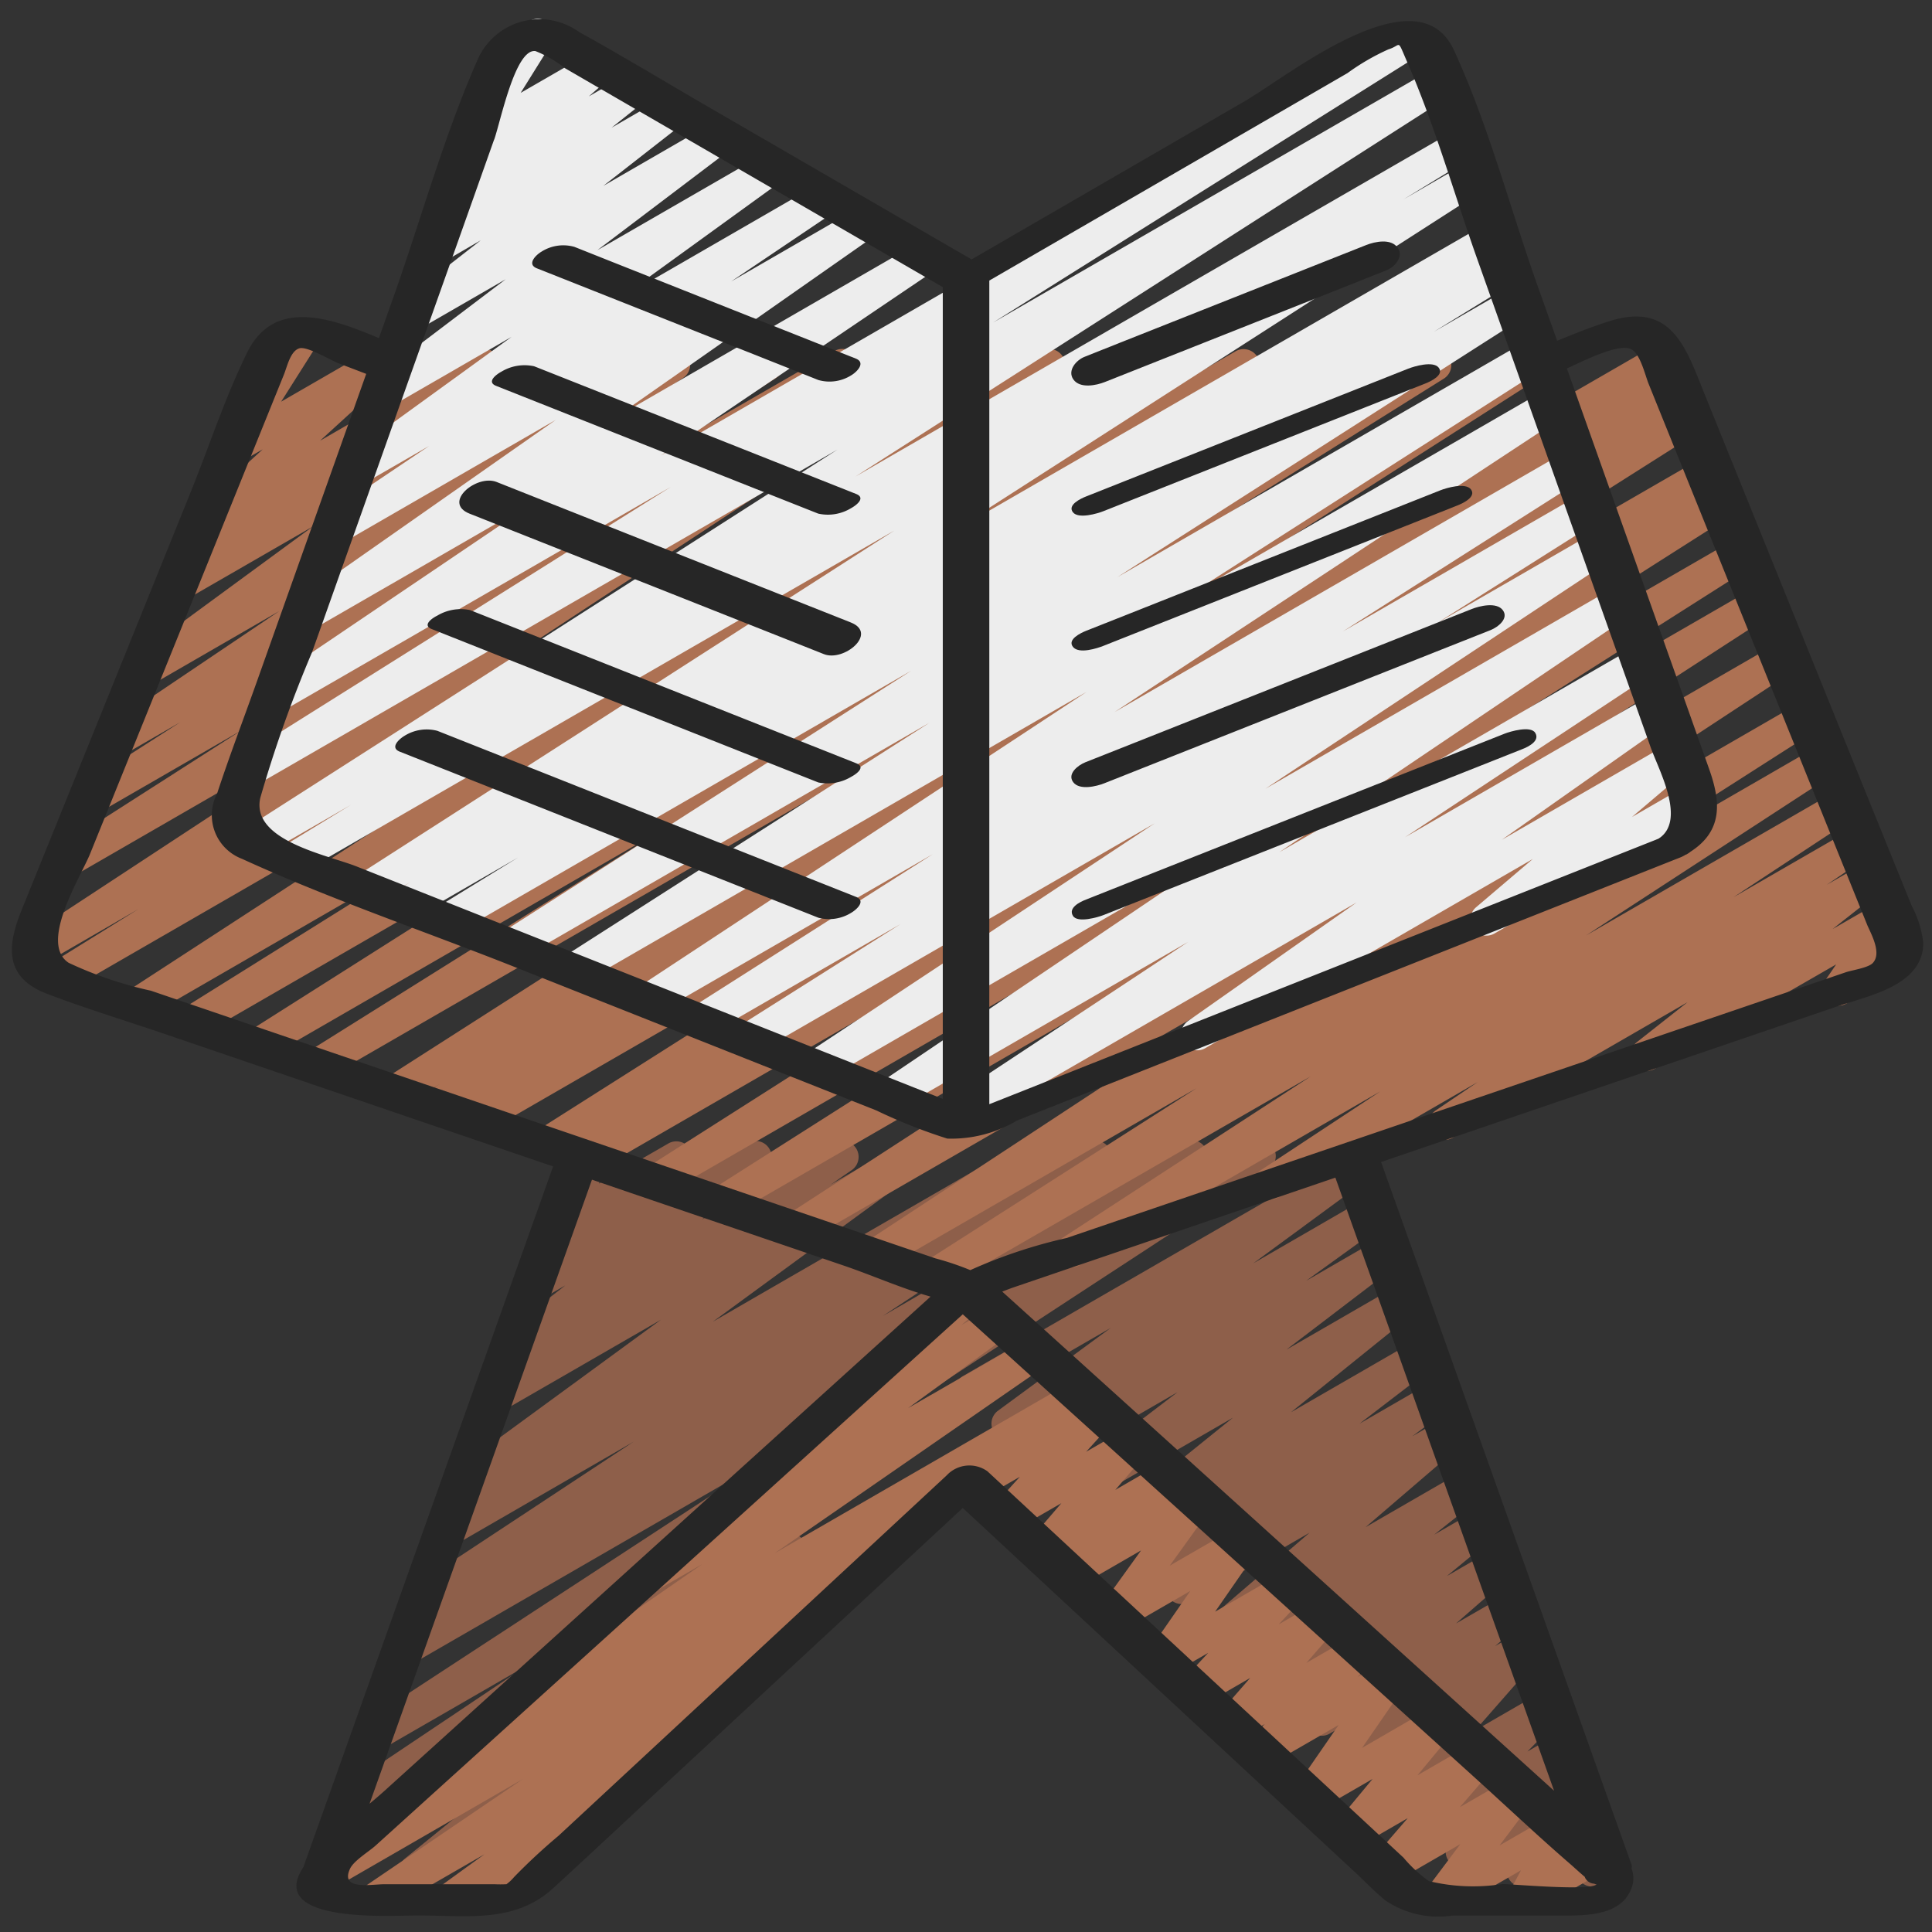 <?xml version="1.0" encoding="UTF-8"?> <svg xmlns="http://www.w3.org/2000/svg" height="512" viewBox="0 0 60 60" width="512"><rect x="0" y="0" width="60" height="60" fill="#333333" stroke="none"/><g id="Colour"><path d="m47.293 58.6a.5.5 0 0 1 -.422-.769l.607-.952-1.839 1.061a.5.5 0 0 1 -.6-.787l.509-.508-.793.458a.5.5 0 0 1 -.606-.784l1.041-1.059-1.482.855a.5.5 0 0 1 -.627-.761l2.015-2.307-2.88 1.662a.5.5 0 0 1 -.574-.812l.926-.792-1.274.735a.5.5 0 0 1 -.579-.809l1.656-1.449-2.153 1.243a.5.5 0 0 1 -.572-.825l1.486-1.225-1.914 1.105a.5.5 0 0 1 -.562-.824l1.444-1.142-1.839 1.062a.5.5 0 0 1 -.575-.813l2.984-2.563-3.72 2.147a.5.5 0 0 1 -.549-.834l1.12-.834-1.452.838a.5.5 0 0 1 -.553-.829l2.3-1.762-2.786 1.609a.5.5 0 0 1 -.563-.822l3.824-3.086-4.594 2.652a.5.5 0 0 1 -.553-.83l3.426-2.614-4.046 2.336a.5.5 0 0 1 -.543-.838l2.368-1.708-2.808 1.621a.5.5 0 0 1 -.546-.836l3.5-2.571-4.074 2.352a.5.5 0 1 1 -.5-.865l11.956-6.9a.5.5 0 0 1 .546.836l-3.5 2.571 3.46-2a.5.5 0 0 1 .543.838l-2.364 1.706 2.264-1.307a.5.5 0 0 1 .554.83l-3.429 2.615 3.406-1.966a.5.5 0 0 1 .564.822l-3.827 3.087 3.864-2.23a.5.5 0 0 1 .554.829l-2.293 1.758 2.209-1.275a.5.5 0 0 1 .549.834l-1.12.833.968-.558a.5.5 0 0 1 .575.812l-2.991 2.567 3.006-1.735a.5.5 0 0 1 .562.825l-1.438 1.143 1.31-.756a.5.5 0 0 1 .568.819l-1.485 1.223 1.366-.788a.5.5 0 0 1 .579.809l-1.657 1.449 1.564-.9a.5.5 0 0 1 .574.812l-.926.792.768-.443a.5.5 0 0 1 .627.762l-2.017 2.301 2.06-1.189a.5.5 0 0 1 .607.783l-1.04 1.059.906-.524a.5.5 0 0 1 .6.786l-.511.512.309-.179a.5.5 0 0 1 .672.7l-.6.952.435-.251a.5.5 0 0 1 .75.451l-.02.521a.5.5 0 0 1 .321.238.5.5 0 0 1 -.183.682l-.416.24a.5.5 0 0 1 -.75-.451l.014-.363-1.419.819a.49.49 0 0 1 -.252.073z" fill="#8e5f4a"></path><path d="m12.9 58.6a.5.5 0 0 1 -.315-.888l2.815-2.289-4.977 2.877a.5.5 0 0 1 -.531-.847l2.943-2-1.761 1.017a.5.5 0 0 1 -.528-.848l5.823-3.9-4.536 2.618a.5.5 0 0 1 -.524-.852l12.446-8.137-10.977 6.338a.5.5 0 0 1 -.515-.856l1.216-.763-.156.09a.5.5 0 0 1 -.525-.849l6.88-4.538-5.584 3.227a.5.5 0 0 1 -.52-.853l.837-.537a.517.517 0 0 1 -.467-.224.5.5 0 0 1 .123-.677l6.458-4.723-4.949 2.854a.5.5 0 0 1 -.534-.84l.928-.642a.5.5 0 0 1 -.4-.884l1.987-1.555-.73.421a.5.5 0 0 1 -.583-.8l1.014-.908a.522.522 0 0 1 -.4-.145.5.5 0 0 1 -.077-.605l.722-1.235a.469.469 0 0 1 -.07-.094.5.5 0 0 1 .182-.683l.63-.364a.5.5 0 0 1 .682.685l-.331.567 2.174-1.254a.5.5 0 0 1 .583.8l-.847.759 2.712-1.566a.5.5 0 0 1 .558.826l-1.985 1.555 4.128-2.384a.5.5 0 0 1 .534.844l-.655.452 2.248-1.3a.5.5 0 0 1 .545.836l-6.452 4.72 9.629-5.56a.5.5 0 0 1 .519.854l-.038.024 1.524-.879a.5.5 0 0 1 .525.85l-6.883 4.535 9.334-5.389a.5.5 0 0 1 .516.857l-1.207.757 2.8-1.616a.5.5 0 0 1 .524.852l-12.454 8.141 1.959-1.13a.5.5 0 0 1 .528.847l-5.816 3.9.7-.4a.5.5 0 0 1 .531.846l-4.151 2.816a.5.5 0 0 1 .246.883l-4.842 3.932a.53.53 0 0 1 .051.073.5.5 0 0 1 -.183.683l-2.8 1.619a.5.5 0 0 1 -.251.059z" fill="#8e5f4a"></path><g fill="#ad7153"><path d="m44.7 59.472a.5.5 0 0 1 -.4-.8l1.051-1.4-2.09 1.207a.5.5 0 0 1 -.628-.76l1.085-1.254-1.618.935a.5.5 0 0 1 -.635-.752l1.161-1.4-1.756 1.014a.5.5 0 0 1 -.661-.717l1.364-1.974-2.223 1.284a.5.5 0 0 1 -.6-.788l.525-.523-.824.476a.5.5 0 0 1 -.626-.762l1-1.147-1.5.868a.5.5 0 0 1 -.616-.774l.813-.873-1.216.7a.5.5 0 0 1 -.661-.718l1.321-1.905-2.152 1.242a.5.5 0 0 1 -.657-.724l1.281-1.778-2.049 1.183a.5.5 0 0 1 -.593-.8l.133-.125-.33.191a.5.5 0 0 1 -.629-.758l.992-1.157-1.5.864a.5.5 0 0 1 -.62-.769l.831-.915-1.252.722a.5.5 0 1 1 -.5-.865l4.022-2.32a.5.5 0 0 1 .62.769l-.831.916 1.268-.73a.5.5 0 0 1 .629.759l-.992 1.156 1.513-.874a.5.5 0 0 1 .593.8l-.133.125.342-.2a.5.5 0 0 1 .655.725l-1.279 1.777 2.07-1.194a.5.5 0 0 1 .661.717l-1.322 1.906 2.171-1.252a.5.5 0 0 1 .616.773l-.814.875 1.233-.712a.5.5 0 0 1 .626.762l-1 1.146 1.518-.876a.5.5 0 0 1 .6.787l-.528.525.84-.484a.5.5 0 0 1 .661.717l-1.36 1.97 2.245-1.3a.5.5 0 0 1 .635.752l-1.161 1.4 1.773-1.024a.5.5 0 0 1 .628.76l-1.084 1.253 1.637-.944a.5.5 0 0 1 .65.732l-1.052 1.4 1.686-.972a.5.5 0 0 1 .69.669l-.345.646.677-.39a.5.5 0 1 1 .5.865l-2.199 1.27a.5.5 0 0 1 -.69-.669l.345-.647-2.282 1.316a.49.49 0 0 1 -.253.072z"></path><path d="m11.65 59.472a.5.5 0 0 1 -.281-.914l4.872-3.31-5.9 3.408a.5.5 0 0 1 -.518-.854l3.936-2.5a.5.5 0 0 1 -.363-.906l8.418-5.822-1.425.822a.5.5 0 0 1 -.543-.836l5.018-3.642a.489.489 0 0 1 -.175-.155.5.5 0 0 1 .089-.67l3.847-3.215a.5.5 0 0 1 .248-.476l1.077-.622a.5.5 0 0 1 .571.818l-.666.555.984-.567a.5.5 0 0 1 .544.837l-3.185 2.311 3.732-2.154a.5.5 0 0 1 .534.844l-8.413 5.818 9.305-5.372a.5.5 0 0 1 .518.855l-5.951 3.775a.5.5 0 0 1 .173.9l-5.096 3.465a.5.5 0 0 1 .413.89l-3.823 2.772a.5.5 0 0 1 -.062.824l-5.288 3.049a.5.5 0 0 1 -.544-.837l1.343-.973-3.139 1.81a.489.489 0 0 1 -.25.072z"></path><path d="m28.974 40.118a.5.5 0 0 1 -.269-.921l8.452-5.4-9.757 5.632a.5.5 0 0 1 -.525-.851l13.772-9.047-15.7 9.063a.5.5 0 0 1 -.522-.853l13.819-8.961-15.623 9.02a.5.5 0 0 1 -.518-.855l11.941-7.591-13.437 7.758a.5.5 0 0 1 -.519-.854l13.588-8.648-15.2 8.776a.5.5 0 0 1 -.511-.86l.218-.132-.972.56a.5.5 0 0 1 -.517-.854l15.15-9.609-16.828 9.715a.5.5 0 0 1 -.51-.859l.08-.049-.83.478a.5.5 0 0 1 -.509-.86l.41-.249-1.171.676a.5.5 0 0 1 -.52-.854l16.878-10.8-18.768 10.832a.5.5 0 0 1 -.515-.856l11.1-6.953-12.432 7.18a.5.5 0 0 1 -.518-.855l12.946-8.207-14.482 8.36a.5.5 0 0 1 -.515-.856l8.229-5.14-9.389 5.424a.5.5 0 0 1 -.523-.851l14.71-9.567-16.617 9.591a.5.5 0 0 1 -.513-.857l2.739-1.7-2.933 1.698a.5.5 0 0 1 -.524-.851l13.1-8.6-11.682 6.744a.5.5 0 0 1 -.519-.854l5.762-3.689-4.443 2.565a.5.5 0 0 1 -.52-.853l3.063-1.966-1.83 1.056a.5.5 0 0 1 -.529-.847l5.433-3.66-4.02 2.323a.5.5 0 0 1 -.545-.836l5.609-4.114-4 2.306a.5.5 0 0 1 -.542-.838l1.583-1.142-.313.179a.5.5 0 0 1 -.587-.8l2.3-2.1-.7.4a.5.5 0 0 1 -.671-.7l1.4-2.2a.5.5 0 0 1 -.048-.89l1.081-.624a.5.5 0 0 1 .671.7l-1.161 1.833 2.917-1.684a.5.5 0 0 1 .587.8l-2.295 2.097 4.832-2.79a.5.5 0 0 1 .543.838l-1.579 1.14 3.427-1.975a.5.5 0 0 1 .545.836l-5.608 4.108 8.569-4.944a.5.5 0 0 1 .53.848l-5.43 3.652 7.8-4.506a.5.5 0 0 1 .52.854l-3.069 1.974 4.895-2.822a.5.5 0 0 1 .519.854l-5.761 3.688 7.867-4.542a.5.5 0 0 1 .524.851l-13.1 8.6 16.37-9.451a.5.5 0 0 1 .513.858l-2.756 1.705 4.439-2.563a.5.5 0 0 1 .523.852l-14.708 9.561 18.043-10.413a.5.5 0 0 1 .514.856l-8.242 5.144 10.4-6a.5.5 0 0 1 .517.854l-12.939 8.2 15.69-9.054a.5.5 0 0 1 .516.856l-11.107 6.951 13.53-7.807a.5.5 0 0 1 .519.853l-16.886 10.803 20.513-11.841a.5.5 0 0 1 .51.859l-.386.235.259-.149a.5.5 0 0 1 .51.86l-.1.063a.506.506 0 0 1 .653.188.5.5 0 0 1 -.161.681l-15.16 9.611 15.3-8.832a.5.5 0 0 1 .511.86l-.2.124.073-.042a.5.5 0 0 1 .518.854l-13.591 8.648 13.71-7.915a.5.5 0 0 1 .519.854l-11.94 7.586 12.028-6.94a.5.5 0 0 1 .522.852l-13.822 8.965 14-8.084a.5.5 0 0 1 .524.851l-13.77 9.048 13.985-8.075a.5.5 0 0 1 .52.854l-8.451 5.4 8.481-4.9a.5.5 0 0 1 .523.851l-7.718 5.027 7.76-4.48a.5.5 0 0 1 .525.851l-3.707 2.442 3.662-2.112a.5.5 0 0 1 .53.847l-1.3.882 1.193-.689a.5.5 0 0 1 .56.825l-1.571 1.238 1.5-.864a.5.5 0 0 1 .617.092.5.5 0 0 1 .047.622l-.349.515a.5.5 0 0 1 .43.9l-1.811 1.046a.5.5 0 0 1 -.664-.714l.342-.5-5.63 3.24a.5.5 0 0 1 -.56-.825l1.573-1.24-7.286 4.206a.5.5 0 0 1 -.674-.167.5.5 0 0 1 .144-.68l1.3-.879-6.2 3.582a.5.5 0 0 1 -.526-.851l3.7-2.44-9.346 5.4a.5.5 0 0 1 -.523-.852l7.712-5.018-11.484 6.625a.494.494 0 0 1 -.25.067z"></path></g><path d="m29.475 35.258a.5.5 0 0 1 -.276-.917l7.7-5.089-9.019 5.207a.5.5 0 0 1 -.53-.847l10.95-7.389-12.7 7.332a.5.5 0 0 1 -.526-.85l10.786-7.136-12.376 7.145a.5.5 0 0 1 -.517-.856l5-3.16-5.95 3.435a.5.5 0 0 1 -.518-.855l7.47-4.751-8.587 4.957a.5.5 0 0 1 -.525-.85l13.889-9.147-15.706 9.069a.5.5 0 0 1 -.519-.854l11.345-7.257-12.737 7.355a.5.5 0 0 1 -.519-.854l12.69-8.117-14.166 8.178a.5.5 0 0 1 -.512-.859l2.465-1.516-3.235 1.868a.5.5 0 0 1 -.511-.859l.406-.248-1.1.631a.5.5 0 0 1 -.521-.853l16.646-10.693-18.419 10.633a.5.5 0 0 1 -.511-.859l2.06-1.259-2.773 1.6a.5.5 0 0 1 -.519-.854l18.4-11.777-18.042 10.418a.5.5 0 0 1 -.516-.857l13.379-8.4-12.046 6.955a.5.5 0 0 1 -.53-.847l8.535-5.767-7.115 4.106a.5.5 0 0 1 -.536-.841l8.121-5.689-6.624 3.824a.5.5 0 0 1 -.53-.847l3.221-2.167-2.038 1.175a.5.5 0 0 1 -.543-.837l5.143-3.727-3.747 2.163a.5.5 0 0 1 -.553-.831l4.117-3.121-2.718 1.568a.5.5 0 0 1 -.557-.827l2.5-1.95-1.206.7a.5.5 0 0 1 -.562-.823l1.1-.876a.5.5 0 0 1 -.5-.848l.912-.8a.5.5 0 0 1 -.413-.764l1.168-1.872a.507.507 0 0 1 -.252-.216.5.5 0 0 1 .183-.683l1.091-.63a.5.5 0 0 1 .674.7l-.957 1.534 2.167-1.25a.5.5 0 0 1 .579.809l-.629.55 1.2-.693a.5.5 0 0 1 .562.823l-1.055.842 1.688-.974a.5.5 0 0 1 .557.827l-2.5 1.953 3.379-1.951a.5.5 0 0 1 .552.831l-4.118 3.118 5.2-3a.5.5 0 0 1 .544.837l-5.146 3.726 6.251-3.609a.5.5 0 0 1 .529.847l-3.223 2.171 3.96-2.286a.5.5 0 0 1 .534.844l-8.121 5.687 9.445-5.452a.5.5 0 0 1 .53.847l-8.531 5.766 23.185-13.386a.5.5 0 0 1 .516.856l-13.383 8.4 13.606-7.853a.5.5 0 0 1 .52.854l-18.4 11.781 18.561-10.721a.5.5 0 0 1 .511.859l-2.05 1.253 1.9-1.1a.5.5 0 0 1 .521.853l-16.636 10.693 16.774-9.685a.5.5 0 0 1 .511.86l-.411.251.245-.141a.5.5 0 0 1 .512.858l-2.479 1.526 2.335-1.348a.5.5 0 0 1 .52.854l-12.681 8.112 12.735-7.354a.5.5 0 0 1 .519.854l-11.348 7.258 11.376-6.568a.5.5 0 0 1 .526.851l-13.894 9.149 14.041-8.106a.5.5 0 0 1 .519.854l-7.474 4.751 7.421-4.284a.5.5 0 0 1 .518.856l-5.006 3.163 4.909-2.834a.5.5 0 0 1 .526.849l-10.768 7.131 10.858-6.268a.5.5 0 0 1 .53.846l-10.956 7.393 11.078-6.4a.5.5 0 0 1 .525.85l-7.699 5.085 7.7-4.446a.5.5 0 0 1 .537.841l-5.232 3.685 5.231-3.02a.5.5 0 0 1 .574.813l-1.764 1.5 1.654-.955a.5.5 0 1 1 .5.865l-6.422 3.707a.5.5 0 0 1 -.658-.144.5.5 0 0 1 .084-.669l1.763-1.5-10.169 5.873a.5.5 0 0 1 -.538-.842l5.235-3.681-12.406 7.163a.5.5 0 0 1 -.25.068z" fill="#ededed"></path></g><g id="Outer_Lines" fill="#262626" data-name="Outer Lines"><path d="m58.4 25.741q-1.44-3.556-2.878-7.114l-2.587-6.394c-.57-1.41-1.008-2.872-2.946-2.261-.55.174-1.091.391-1.63.61l-.6-1.684c-.856-2.411-1.533-5.019-2.608-7.344-1.132-2.454-5.151.81-6.495 1.589l-8.482 4.913-8-4.635c-1.4-.811-2.787-1.65-4.2-2.434a2.1 2.1 0 0 0 -3.107.789c-1.067 2.394-1.782 5.012-2.658 7.479l-.442 1.245c-1.451-.608-3.243-1.275-4.091.447-.682 1.385-1.174 2.9-1.753 4.332q-2.623 6.495-5.254 12.989c-.445 1.1-.548 2.083.788 2.594 1.215.464 2.471.843 3.7 1.263l12.02 4.1-6.848 19.214-.908 2.547c-1.165 1.764 2.741 1.5 3.551 1.5 1.536 0 3.015.249 4.217-.855 1.331-1.222 2.648-2.458 3.972-3.688l8.739-8.111 7.469 6.936 4.745 4.406c.3.28.592.589.912.847a2.938 2.938 0 0 0 2.085.468h3.5c.774 0 1.836-.033 2.09-.953a.862.862 0 0 0 -.034-.512.183.183 0 0 0 .007-.1l-6.923-19.424q-.429-1.206-.86-2.413l8.827-3.011 5.345-1.823c.991-.338 2.665-.651 2.666-1.971a3.235 3.235 0 0 0 -.36-1.153zm-16.552-23.471a7.034 7.034 0 0 1 1.273-.738c.413-.125.253-.355.576.383.869 1.987 1.471 4.143 2.2 6.186l3.741 10.531q.814 2.293 1.628 4.586c.249.7 1.115 2.265.242 2.828l-19.04 7.554-1.744.692v-25.579l6.639-3.845zm-26.5 2.064c.2-.567.653-2.828 1.279-2.748a3.608 3.608 0 0 1 .919.532l1.627.943 4.312 2.5 5.794 3.356v25.211l-10.557-4.186-7.646-3.033c-.9-.357-3.285-.8-2.994-2.124a39.62 39.62 0 0 1 1.608-4.527l2.957-8.328q1.353-3.798 2.698-7.596zm4.252 32.718 6.556 2.236c.89.3 1.817.715 2.743.98l-16.965 15.354c-.147.132-.3.263-.457.394q3.107-8.718 6.214-17.435l.693-1.945zm27.056 21.459a5.84 5.84 0 0 1 -2.285-.093 4.288 4.288 0 0 1 -.785-.728l-4.174-3.877-8.746-8.121a.963.963 0 0 0 -1.264.125l-7.311 6.789-4.747 4.407a18.384 18.384 0 0 0 -1.379 1.281 1.389 1.389 0 0 1 -.236.222 3.679 3.679 0 0 1 -.381 0h-3.4c-.419 0-1.394.2-1.078-.48.118-.254.6-.541.8-.725l1.519-1.375 10.06-9.1 6.651-6.019 15.829 14.324c1.014.918 2.011 1.861 3.045 2.756.082.07.268.244.442.39l.01.027a.33.33 0 0 0 .282.185c.039.019.071.029.081.012-.133.23-2.609 0-2.933 0zm1.573-2.993.034.095-9.438-8.539-7.7-6.962c.122-.047.245-.095.365-.136l5.345-1.823 4.636-1.581zm9.93-25.609c-.143.15-.646.22-.838.286l-4.462 1.522-13.684 4.667-6.041 2.061a15.619 15.619 0 0 0 -3 1 8.624 8.624 0 0 0 -1.08-.364l-4.94-1.685-13.814-4.713-5.614-1.916a11.976 11.976 0 0 1 -2.555-.867c-.93-.614.377-2.669.667-3.385l2.576-6.369 2.6-6.429.845-2.088c.1-.248.2-.731.48-.812.245-.069.968.371 1.212.464l.862.33q-1.7 4.785-3.4 9.568c-.41 1.154-.848 2.3-1.231 3.466a1.45 1.45 0 0 0 .772 2.026c2.743 1.256 5.647 2.24 8.451 3.352l11.249 4.462a16.744 16.744 0 0 0 2.205.875 3.965 3.965 0 0 0 2.164-.56l20.063-7.959.558-.221a1.007 1.007 0 0 0 .148-.079h.015l.015-.011a.737.737 0 0 0 .122-.082c1.007-.649.935-1.551.576-2.562q-.643-1.815-1.289-3.63l-3.129-8.811c.689-.327 1.659-.791 2.01-.593.273.153.422.809.526 1.065l2.1 5.2q2.352 5.816 4.7 11.632c.141.31.439.868.161 1.16z"></path><path d="m26.584 27.853-11.36-4.506-1.64-.65a1.3 1.3 0 0 0 -1.021.154c-.168.1-.465.367-.147.493l11.36 4.506 1.64.651a1.3 1.3 0 0 0 1.021-.155c.168-.098.463-.367.147-.493z"></path><path d="m33.729 27.936c-.2.077-.562.259-.406.509.143.229.782.039.948-.027l11.359-4.5 1.641-.651c.2-.077.562-.26.406-.509-.143-.23-.782-.04-.948.026l-11.359 4.501z"></path><path d="m13.409 19.537 10.491 4.163 1.514.6a1.423 1.423 0 0 0 1.016-.173c.162-.086.468-.3.166-.421l-10.486-4.16-1.514-.6a1.423 1.423 0 0 0 -1.016.173c-.167.081-.473.299-.171.418z"></path><path d="m14.583 15.952 9.617 3.812 1.388.551c.62.246 1.69-.645.834-.984l-9.612-3.812-1.388-.551c-.622-.246-1.695.644-.839.984z"></path><path d="m15.411 11.985 8.738 3.466 1.262.5a1.385 1.385 0 0 0 1.018-.168c.164-.089.467-.32.16-.442l-8.738-3.466-1.262-.5a1.39 1.39 0 0 0 -1.018.168c-.163.088-.471.32-.16.442z"></path><path d="m16.673 8.333 7.642 3.031 1.1.438a1.264 1.264 0 0 0 1.023-.148c.17-.1.462-.39.139-.518l-7.637-3.031-1.1-.438a1.263 1.263 0 0 0 -1.023.148c-.174.102-.466.39-.144.518z"></path><path d="m35.221 23.073-1.515.6c-.221.088-.573.356-.377.618s.728.129.965.035l10.486-4.159 1.514-.6c.221-.088.573-.356.377-.618s-.728-.129-.965-.035z"></path><path d="m33.731 19.59c-.165.066-.593.268-.409.5s.759.042.947-.033l9.612-3.812 1.388-.551c.165-.065.593-.267.409-.5-.173-.215-.759-.041-.947.033l-9.611 3.813z"></path><path d="m33.732 15.417c-.163.064-.594.264-.41.494.172.213.76.038.946-.036l8.738-3.466 1.262-.5c.163-.065.594-.265.41-.494-.172-.214-.76-.039-.946.035l-8.738 3.466z"></path><path d="m34.312 11.864 7.642-3.031 1.1-.438c.261-.1.548-.426.353-.7-.207-.3-.71-.191-.978-.085l-7.641 3.031-1.1.438c-.262.1-.549.425-.354.705.207.291.71.186.978.08z"></path></g></svg> 